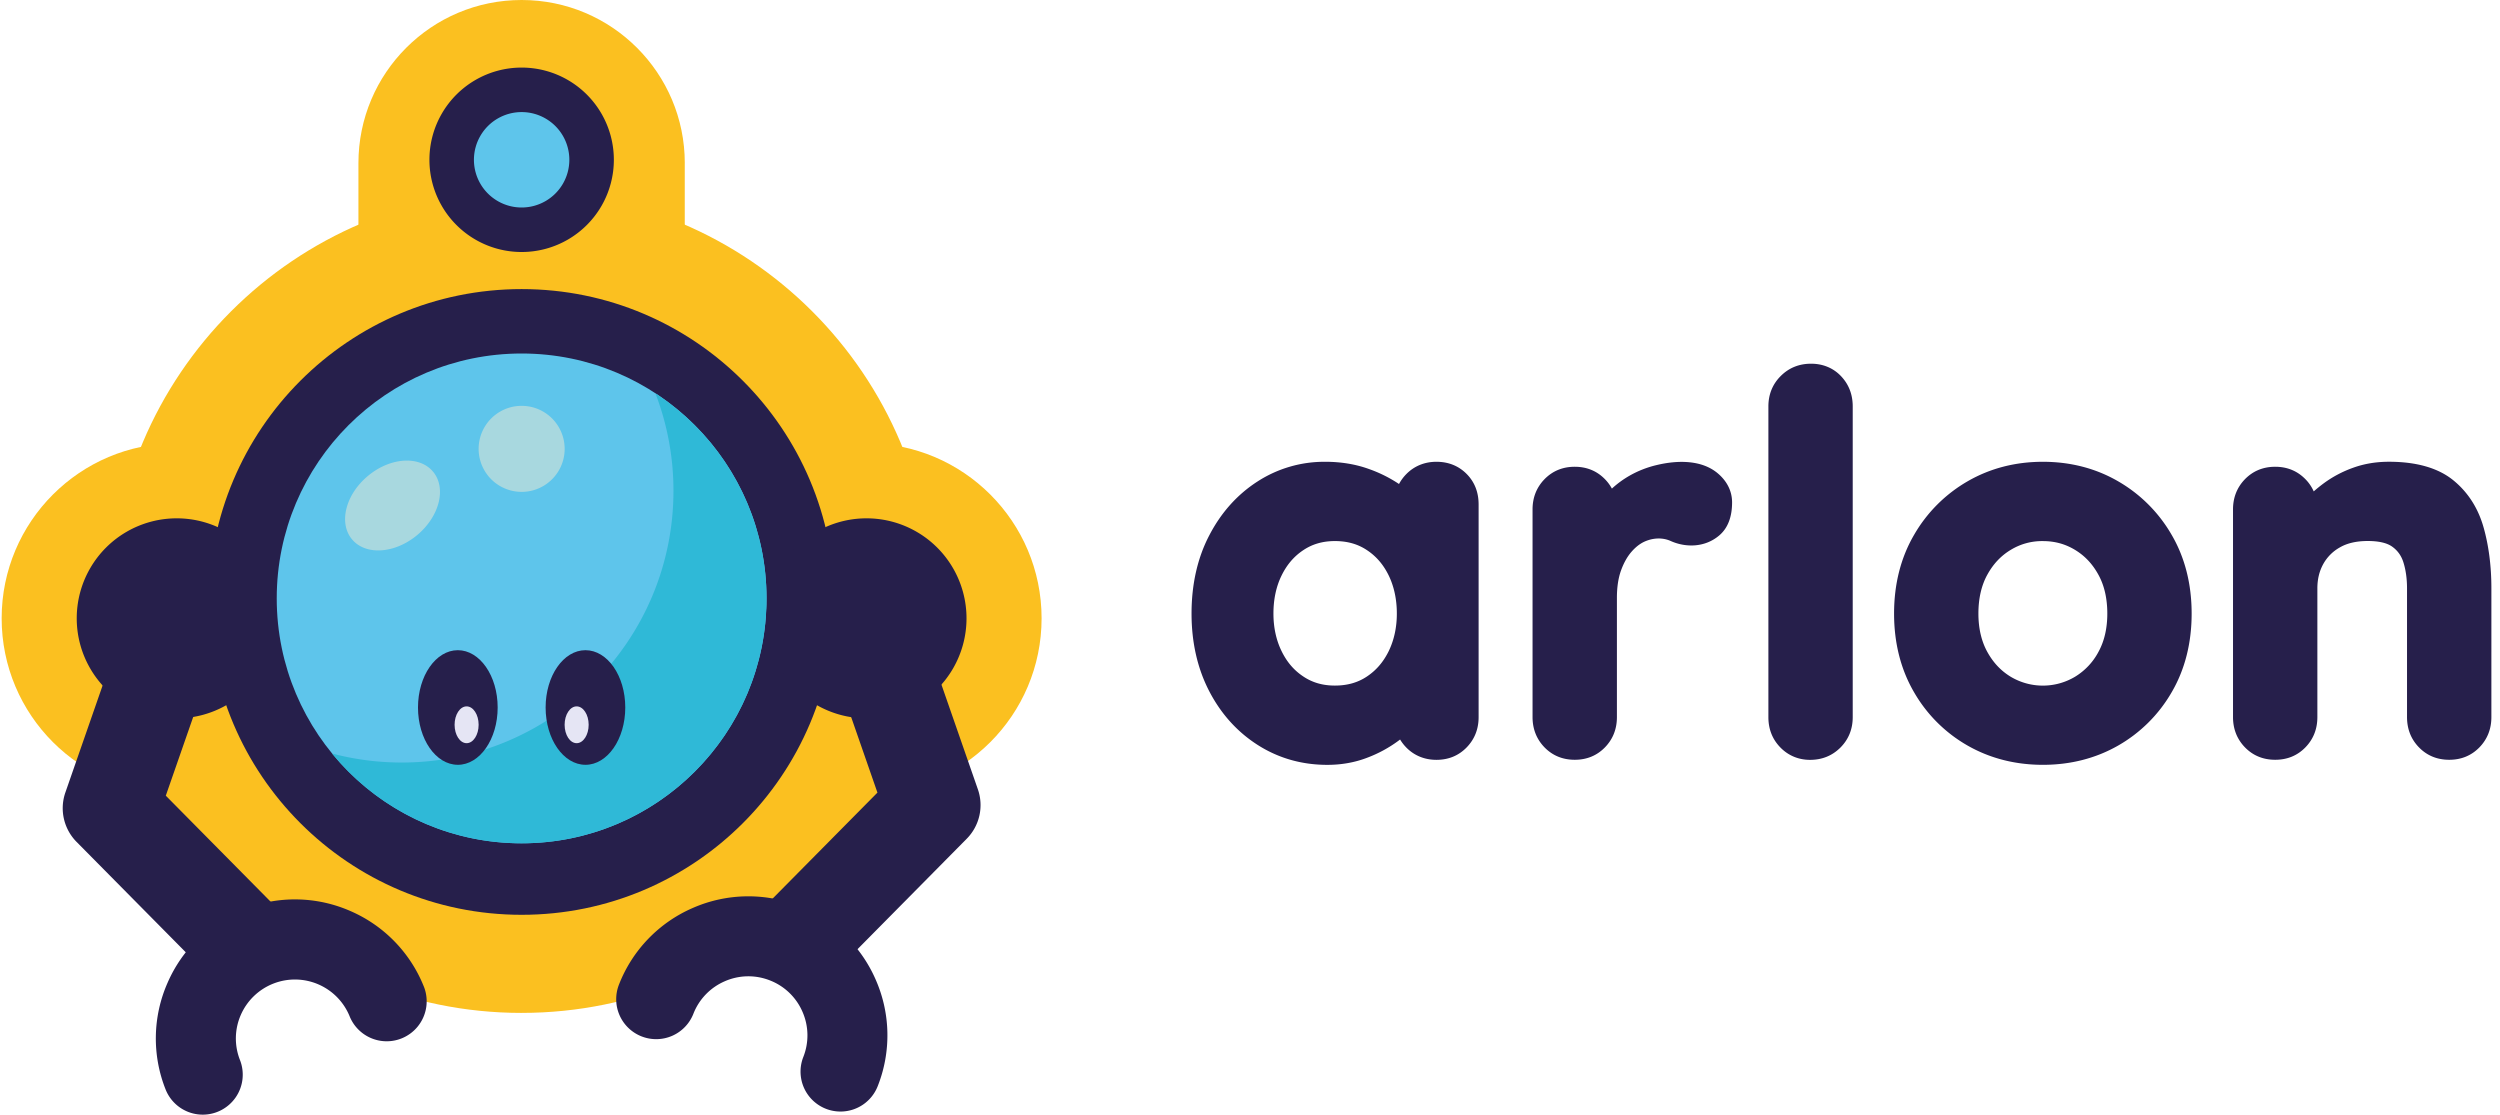<svg width="157" height="70" fill="none" style="background-color:white" xmlns="http://www.w3.org/2000/svg"><path d="M90.207 29c-.745 0-1.4.27-1.897.78a2.71 2.71 0 0 0-.452.616 8.416 8.416 0 0 0-1.882-.94c-.838-.304-1.764-.456-2.751-.456a7.726 7.726 0 0 0-4.26 1.242c-1.265.815-2.284 1.953-3.023 3.38-.74 1.417-1.113 3.07-1.113 4.91 0 1.819.375 3.46 1.113 4.88.74 1.427 1.77 2.566 3.06 3.383 1.295.822 2.76 1.238 4.352 1.238.888 0 1.727-.149 2.495-.444a8.069 8.069 0 0 0 1.966-1.064l.111-.084a2.7 2.7 0 0 0 .382.495c.494.51 1.152.782 1.899.782.757 0 1.394-.262 1.9-.782.498-.514.75-1.152.75-1.897v-13.36c0-.77-.254-1.418-.759-1.922-.503-.503-1.14-.757-1.891-.757Zm-4.365 13.485c-.572.383-1.23.569-2.013.569-.76 0-1.408-.186-1.981-.57-.587-.389-1.033-.91-1.367-1.597-.337-.69-.509-1.485-.509-2.355 0-.892.17-1.694.509-2.386.334-.684.782-1.209 1.369-1.598.573-.383 1.222-.569 1.981-.569.782 0 1.441.186 2.014.57.587.388 1.033.91 1.368 1.595.336.696.508 1.5.508 2.388 0 .868-.172 1.66-.508 2.355-.337.684-.783 1.206-1.371 1.598ZM104.024 29.209a6.403 6.403 0 0 0-1.682.661c-.401.229-.774.5-1.115.814a2.665 2.665 0 0 0-.436-.591c-.506-.518-1.144-.78-1.897-.78-.755 0-1.392.262-1.9.782-.498.514-.75 1.152-.75 1.897v13.043c0 .745.252 1.383.751 1.899.503.516 1.142.78 1.9.78.754 0 1.392-.262 1.896-.78.499-.513.751-1.152.751-1.9V37.55c0-.667.086-1.246.256-1.719.169-.47.388-.862.65-1.168.258-.299.528-.51.817-.645.63-.285 1.226-.236 1.651-.045.931.419 2.145.427 3.057-.352.532-.454.802-1.152.802-2.073 0-.704-.319-1.342-.922-1.842-.981-.808-2.444-.831-3.829-.497ZM113.734 22.841c-.751 0-1.392.26-1.905.774-.514.513-.774 1.156-.774 1.907V45.04c0 .749.252 1.386.749 1.897.495.51 1.14.782 1.868.782.753 0 1.394-.26 1.909-.774.51-.515.77-1.156.77-1.905V25.522c0-.743-.244-1.378-.725-1.889-.485-.518-1.141-.792-1.892-.792ZM133.012 30.222C131.608 29.41 130.02 29 128.293 29c-1.725 0-3.313.41-4.721 1.222a9.158 9.158 0 0 0-3.368 3.368c-.833 1.426-1.256 3.09-1.256 4.942 0 1.852.423 3.517 1.256 4.942a9.045 9.045 0 0 0 3.372 3.354c1.404.798 2.99 1.203 4.717 1.203 1.727 0 3.313-.405 4.715-1.203a9.067 9.067 0 0 0 3.372-3.354c.833-1.425 1.255-3.09 1.255-4.942 0-1.852-.422-3.516-1.255-4.942a9.15 9.15 0 0 0-3.368-3.368Zm-2.697 12.276a3.941 3.941 0 0 1-4.046 0c-.616-.375-1.097-.888-1.469-1.564-.37-.673-.556-1.483-.556-2.402 0-.94.186-1.76.556-2.433.372-.678.851-1.19 1.469-1.564a3.766 3.766 0 0 1 2.024-.554c.749 0 1.41.182 2.024.555.616.374 1.097.886 1.467 1.565.37.673.555 1.492.555 2.433 0 .92-.185 1.729-.555 2.402a4.034 4.034 0 0 1-1.469 1.562ZM155.972 33.132c-.346-1.232-.995-2.237-1.926-2.988-.947-.76-2.3-1.146-4.025-1.146-.8 0-1.557.127-2.245.377a7.161 7.161 0 0 0-1.836.97 9.352 9.352 0 0 0-.638.515 2.585 2.585 0 0 0-.522-.767c-.507-.518-1.144-.78-1.897-.78-.755 0-1.393.262-1.901.782-.497.514-.749 1.152-.749 1.897v13.043c0 .745.252 1.383.751 1.899.502.516 1.142.78 1.899.78.755 0 1.392-.262 1.897-.78.498-.512.751-1.152.751-1.9V36.95c0-.571.119-1.068.364-1.518a2.688 2.688 0 0 1 1.046-1.054c.459-.268 1.048-.403 1.752-.403.696 0 1.217.121 1.547.362.333.242.558.557.689.962.154.483.232 1.039.232 1.65v8.086c0 .749.253 1.387.749 1.897.503.518 1.143.782 1.901.782.755 0 1.393-.262 1.899-.782.497-.514.749-1.152.749-1.897V36.95c0-1.387-.164-2.672-.487-3.818Z" fill="#261F4B"/><path d="M11.099 49.827c6.072 0 10.995-4.923 10.995-10.996 0-6.072-4.923-10.995-10.995-10.995C5.026 27.836.104 32.76.104 38.831c0 6.073 4.922 10.996 10.995 10.996Z" fill="#FBC020"/><path d="M32.759 63.61c14.253 0 25.808-11.554 25.808-25.807 0-14.254-11.555-25.808-25.808-25.808-14.254 0-25.808 11.554-25.808 25.808 0 14.253 11.554 25.808 25.808 25.808Z" fill="#FBC020"/><path d="M11.099 45.111a6.28 6.28 0 1 0 0-12.56 6.28 6.28 0 0 0 0 12.56Z" fill="#261F4B"/><path d="M54.417 49.827c6.072 0 10.995-4.923 10.995-10.996 0-6.072-4.923-10.995-10.995-10.995-6.073 0-10.996 4.923-10.996 10.995 0 6.073 4.923 10.996 10.996 10.996Z" fill="#FBC020"/><path d="M32.759 57.45c10.85 0 19.647-8.796 19.647-19.647 0-10.851-8.796-19.648-19.647-19.648-10.851 0-19.648 8.797-19.648 19.648 0 10.85 8.797 19.647 19.648 19.647Z" fill="#261F4B"/><path d="M32.759 52.96c8.494 0 15.38-6.886 15.38-15.38S41.253 22.2 32.759 22.2s-15.38 6.886-15.38 15.38 6.886 15.38 15.38 15.38Z" fill="#5EC5EB"/><path d="M41.16 24.701a17.018 17.018 0 0 1 1.133 6.116c0 9.428-7.643 17.07-17.07 17.07-1.508 0-2.97-.198-4.365-.566a15.349 15.349 0 0 0 11.899 5.637c8.494 0 15.38-6.886 15.38-15.38 0-5.39-2.776-10.131-6.977-12.877Z" fill="#2FB9D7"/><path d="M32.759 30.89a2.701 2.701 0 1 0 0-5.403 2.701 2.701 0 0 0 0 5.402ZM26.2 33.602c1.406-1.174 1.852-2.956.996-3.98-.856-1.025-2.689-.905-4.094.269-1.405 1.173-1.85 2.955-.995 3.98.855 1.024 2.688.904 4.094-.27Z" fill="#A8D8DF"/><path d="M54.417 45.111a6.28 6.28 0 1 0 0-12.56 6.28 6.28 0 0 0 0 12.56ZM12.732 70a2.51 2.51 0 0 1-2.337-1.594 8.668 8.668 0 0 1 .125-6.68 8.675 8.675 0 0 1 4.811-4.634 8.664 8.664 0 0 1 6.679.123 8.679 8.679 0 0 1 4.635 4.811 2.511 2.511 0 0 1-4.672 1.837 3.71 3.71 0 0 0-6.85-.127 3.684 3.684 0 0 0-.052 2.836A2.511 2.511 0 0 1 12.731 70Z" fill="#261F4B"/><path d="M15.104 62.009a2.998 2.998 0 0 1-2.141-.894l-8.154-8.244a3.008 3.008 0 0 1-.702-3.107l4.148-11.922a3.006 3.006 0 0 1 3.835-1.854 3.011 3.011 0 0 1 1.854 3.835l-3.532 10.146 6.834 6.91a3.012 3.012 0 0 1-2.142 5.13ZM52.784 69.805a2.508 2.508 0 0 1-2.335-3.428 3.684 3.684 0 0 0-.053-2.837 3.679 3.679 0 0 0-2.044-1.97 3.68 3.68 0 0 0-2.838.054 3.685 3.685 0 0 0-1.97 2.043 2.509 2.509 0 0 1-3.254 1.418 2.508 2.508 0 0 1-1.418-3.254 8.672 8.672 0 0 1 4.636-4.811 8.68 8.68 0 0 1 6.678-.123 8.672 8.672 0 0 1 4.812 4.635 8.672 8.672 0 0 1 .123 6.678 2.509 2.509 0 0 1-2.337 1.595Z" fill="#261F4B"/><path d="M50.413 61.813a3.012 3.012 0 0 1-2.142-5.13l6.832-6.907-3.53-10.149a3.011 3.011 0 0 1 1.854-3.835 3.011 3.011 0 0 1 3.835 1.854l4.148 11.922a3.007 3.007 0 0 1-.702 3.108l-8.151 8.243a3.014 3.014 0 0 1-2.144.894Z" fill="#261F4B"/><path d="M43.005 10.248C43.005 4.588 38.417 0 32.757 0c-5.66 0-10.248 4.588-10.248 10.248v7.291h20.494v-7.29h.002Z" fill="#FBC020"/><path d="M32.759 15.826a5.79 5.79 0 1 0 0-11.582 5.79 5.79 0 0 0 0 11.582Z" fill="#261F4B"/><path d="M32.759 13.031a2.996 2.996 0 1 0 0-5.992 2.996 2.996 0 0 0 0 5.992Z" fill="#5EC5EB"/><path d="M28.751 48.03c1.382 0 2.502-1.612 2.502-3.6 0-1.987-1.12-3.598-2.502-3.598-1.381 0-2.501 1.611-2.501 3.599 0 1.987 1.12 3.598 2.501 3.598Z" fill="#261F4B"/><path d="M29.303 46.672c.417 0 .755-.518.755-1.156 0-.638-.338-1.156-.755-1.156s-.755.518-.755 1.156c0 .638.338 1.156.755 1.156Z" fill="#E5E5F4"/><path d="M36.766 48.03c1.382 0 2.501-1.612 2.501-3.6 0-1.987-1.12-3.598-2.501-3.598-1.381 0-2.501 1.611-2.501 3.599 0 1.987 1.12 3.598 2.501 3.598Z" fill="#261F4B"/><path d="M36.213 46.672c.416 0 .755-.518.755-1.156 0-.638-.339-1.156-.755-1.156-.417 0-.755.518-.755 1.156 0 .638.338 1.156.755 1.156Z" fill="#E5E5F4"/></svg>
